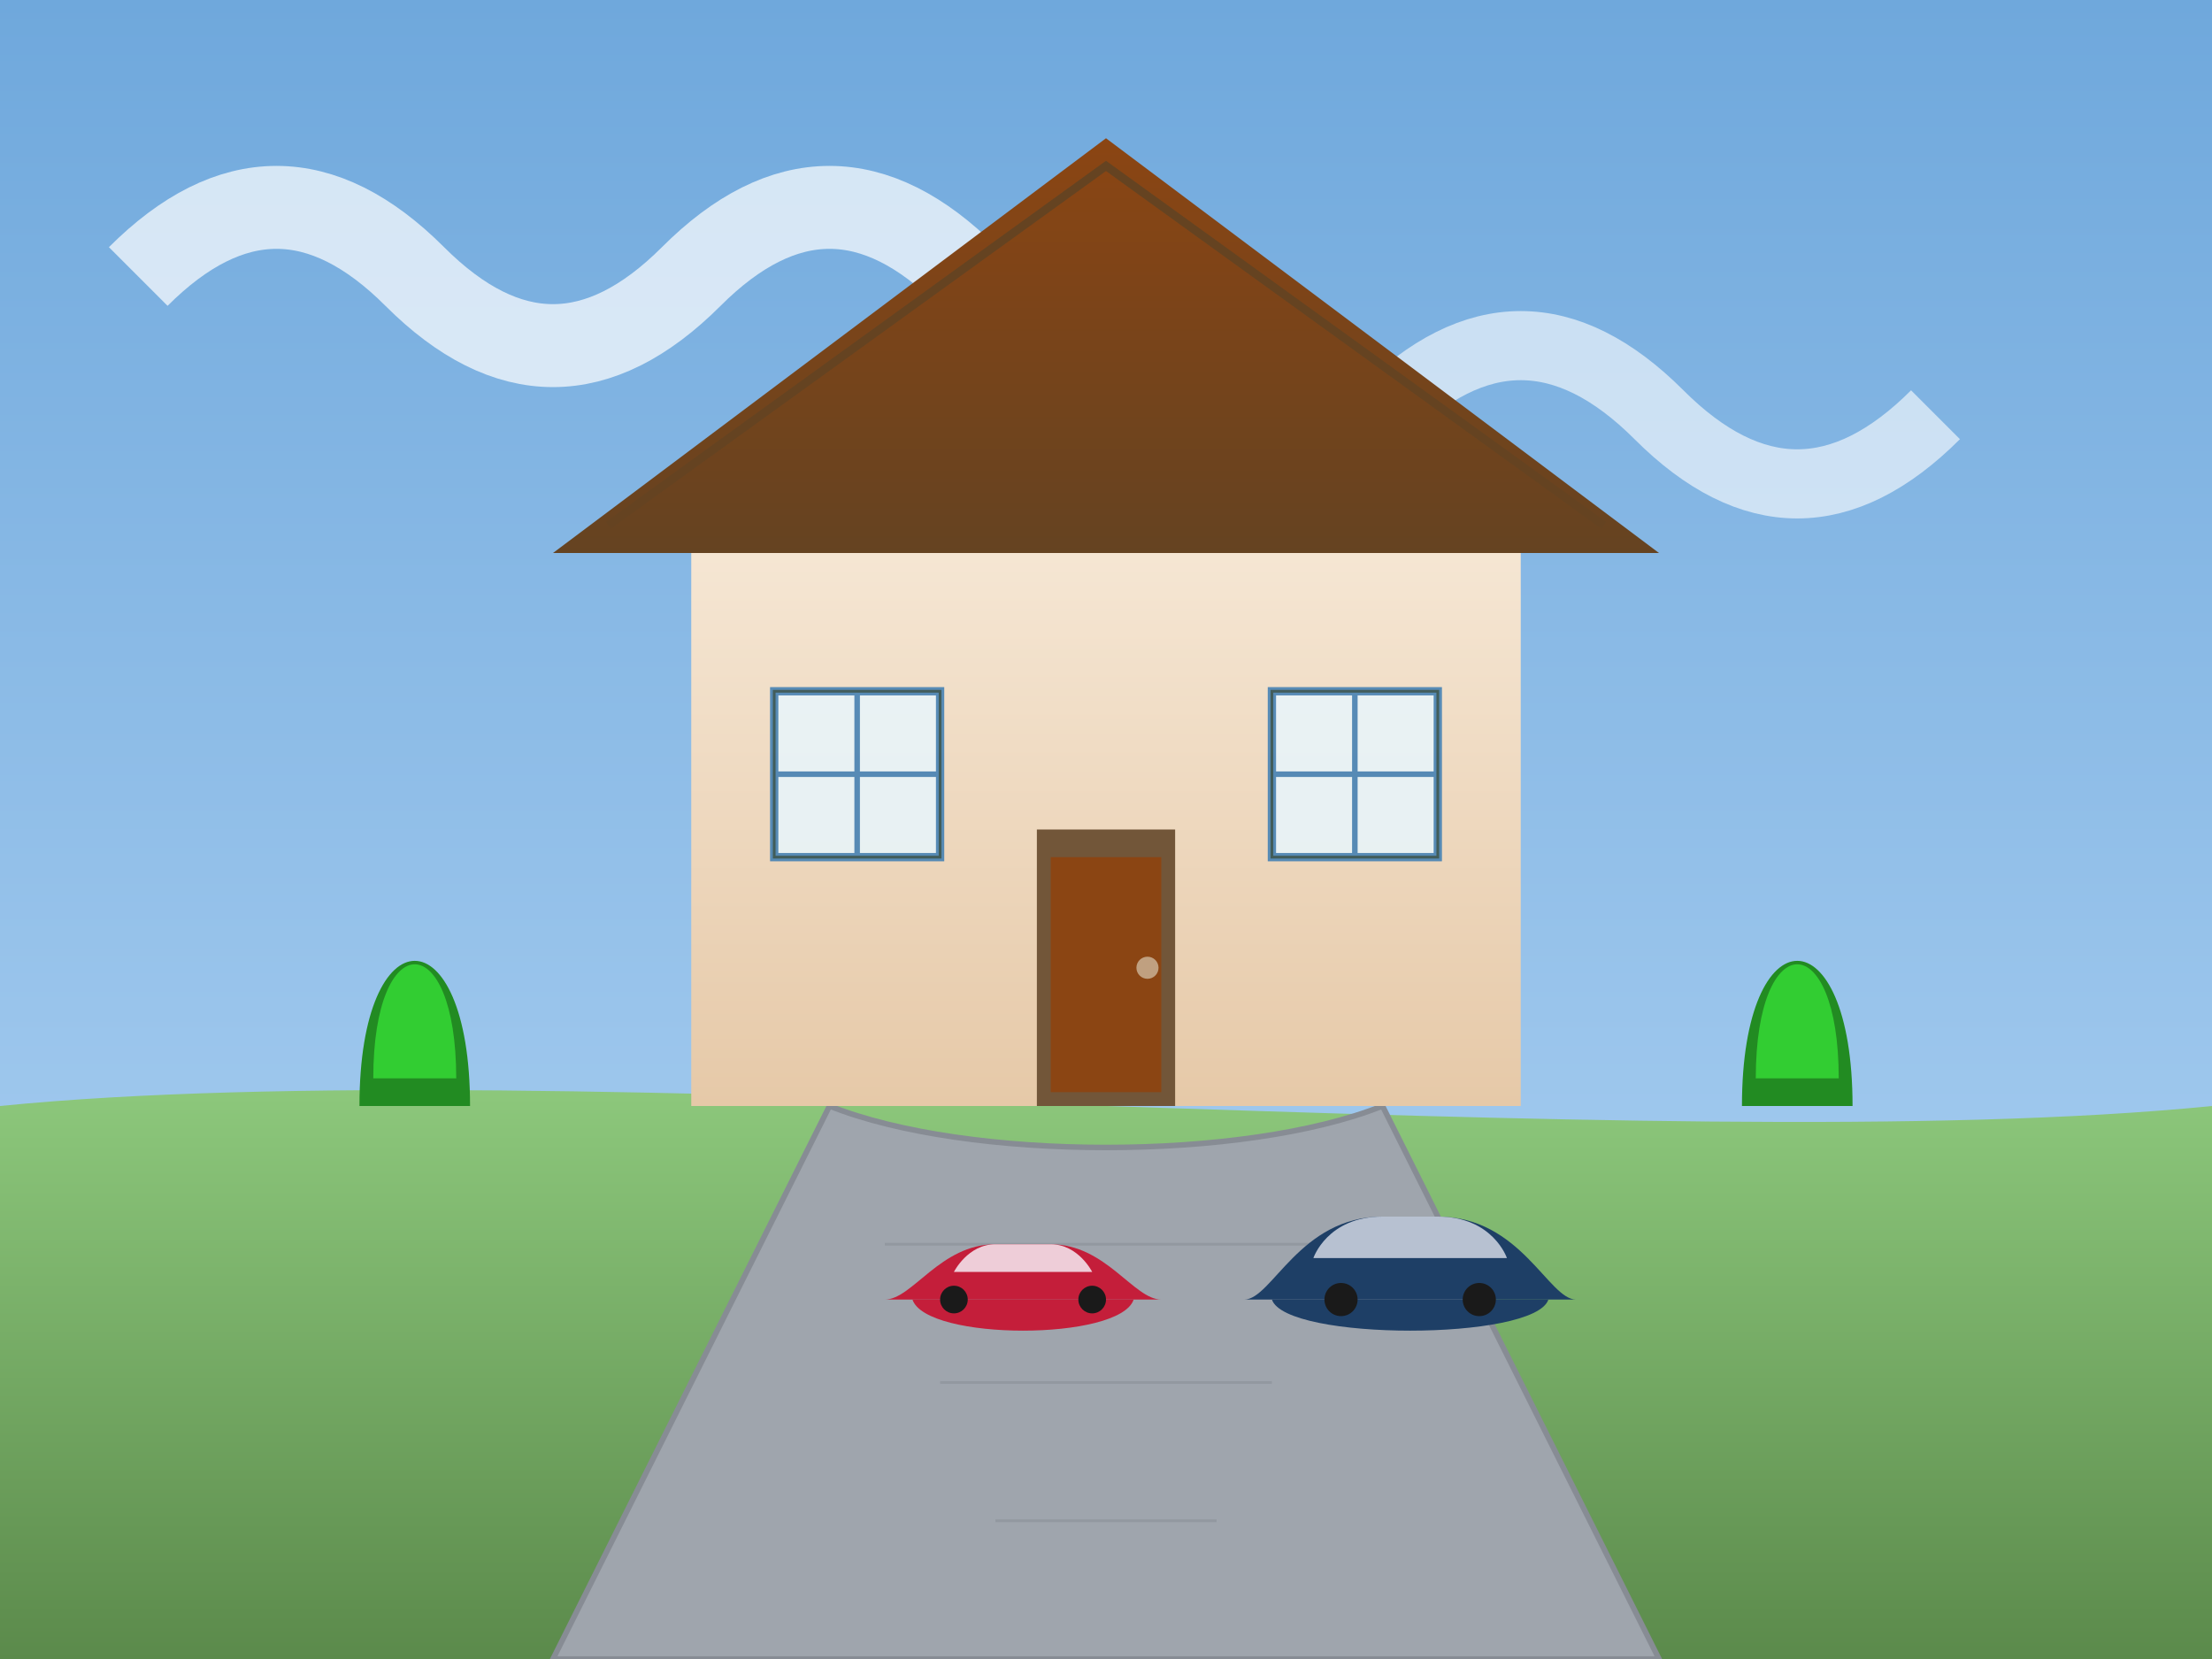 <svg viewBox="0 0 800 600" xmlns="http://www.w3.org/2000/svg">
    
    <rect x="0" y="0" width="800" height="600" fill="#333333" stroke="none"/>
    
    <defs>
        <linearGradient y2="100%" x2="0%" y1="0%" x1="0%" id="skyGradient">
            <stop style="stop-color:#6FA8DC;stop-opacity:1" offset="0%"></stop>
            <stop style="stop-color:#B4D6F5;stop-opacity:1" offset="100%"></stop>
        </linearGradient>
        <linearGradient y2="100%" x2="0%" y1="0%" x1="0%" id="grassGradient">
            <stop style="stop-color:#90CC7F;stop-opacity:1" offset="0%"></stop>
            <stop style="stop-color:#5B8A4B;stop-opacity:1" offset="100%"></stop>
        </linearGradient>
        <linearGradient y2="100%" x2="0%" y1="0%" x1="0%" id="houseGradient">
            <stop style="stop-color:#F5E6D3;stop-opacity:1" offset="0%"></stop>
            <stop style="stop-color:#E6C9A8;stop-opacity:1" offset="100%"></stop>
        </linearGradient>
        <linearGradient y2="100%" x2="0%" y1="0%" x1="0%" id="roofGradient">
            <stop style="stop-color:#8B4513;stop-opacity:1" offset="0%"></stop>
            <stop style="stop-color:#654321;stop-opacity:1" offset="100%"></stop>
        </linearGradient>
    </defs>

    
    <rect fill="url(#skyGradient)" height="600" width="800"></rect>
    
    
    <path opacity="0.7" stroke-width="30" stroke="white" fill="none" d="M50,100 Q100,50 150,100 T250,100 T350,100"></path>
    <path opacity="0.6" stroke-width="25" stroke="white" fill="none" d="M500,150 Q550,100 600,150 T700,150"></path>
    
    
    <path fill="url(#grassGradient)" d="M0,400 C200,380 600,420 800,400 L800,600 L0,600 Z"></path>
    
    
    <path stroke-width="2" stroke="#878C94" fill="#9FA5AD" d="M300,400 C350,420 450,420 500,400 L600,600 L200,600 Z"></path>
    <path opacity="0.5" stroke-width="1" stroke="#878C94" d="M320,450 L480,450"></path>
    <path opacity="0.5" stroke-width="1" stroke="#878C94" d="M340,500 L460,500"></path>
    <path opacity="0.5" stroke-width="1" stroke="#878C94" d="M360,550 L440,550"></path>
    
    
    <path fill="url(#houseGradient)" d="M250,200 L250,400 L550,400 L550,200 Z"></path>
    
    
    <path fill="url(#roofGradient)" d="M200,200 L400,50 L600,200 Z"></path>
    <path stroke-width="3" stroke="#654321" fill="none" d="M220,190 L400,60 L580,190"></path>
    
    
    <path fill="#725639" d="M375,300 L425,300 L425,400 L375,400 Z"></path>
    <path fill="#8B4513" d="M380,310 L420,310 L420,395 L380,395 Z"></path>
    <circle fill="#C0A080" r="4" cy="350" cx="415"></circle> 
    
    
    <g opacity="0.9">
        
        <rect stroke-width="3" stroke="#4682B4" fill="#E8F4F8" height="60" width="60" y="250" x="280"></rect>
        <path stroke-width="2" stroke="#4682B4" d="M280,280 L340,280 M310,250 L310,310"></path>
        <rect stroke-width="1" stroke="#2F4F4F" fill="none" height="60" width="60" y="250" x="280"></rect>
        
        
        <rect stroke-width="3" stroke="#4682B4" fill="#E8F4F8" height="60" width="60" y="250" x="460"></rect>
        <path stroke-width="2" stroke="#4682B4" d="M460,280 L520,280 M490,250 L490,310"></path>
        <rect stroke-width="1" stroke="#2F4F4F" fill="none" height="60" width="60" y="250" x="460"></rect>
    </g>
    
    
    
    <g transform="translate(320,450)">
        <path fill="#C41E3A" d="M0,20 C10,20 20,0 40,0 L60,0 C80,0 90,20 100,20"></path>
        <path fill="#C41E3A" d="M10,20 L90,20 C85,35 15,35 10,20"></path>
        <circle fill="#1a1a1a" r="5" cy="20" cx="25"></circle>
        <circle fill="#1a1a1a" r="5" cy="20" cx="75"></circle>
        <path opacity="0.8" fill="#F8F8FF" d="M40,0 L60,0 C70,0 75,10 75,10 L25,10 C25,10 30,0 40,0"></path>
    </g>
    
    
    <g transform="translate(450,440)">
        <path fill="#1E3F66" d="M0,30 C10,30 20,0 50,0 L70,0 C100,0 110,30 120,30"></path>
        <path fill="#1E3F66" d="M10,30 L110,30 C105,45 15,45 10,30"></path>
        <circle fill="#1a1a1a" r="6" cy="30" cx="35"></circle>
        <circle fill="#1a1a1a" r="6" cy="30" cx="85"></circle>
        <path opacity="0.7" fill="#F8F8FF" d="M50,0 L70,0 C90,0 95,15 95,15 L25,15 C25,15 30,0 50,0"></path>
    </g>
    
    
    <g transform="translate(150,350)">
        <path fill="#228B22" d="M-20,50 C-20,-20 20,-20 20,50"></path>
        <path fill="#32CD32" d="M-15,40 C-15,-15 15,-15 15,40"></path>
    </g>
    <g transform="translate(650,350)">
        <path fill="#228B22" d="M-20,50 C-20,-20 20,-20 20,50"></path>
        <path fill="#32CD32" d="M-15,40 C-15,-15 15,-15 15,40"></path>
    </g>
</svg>
